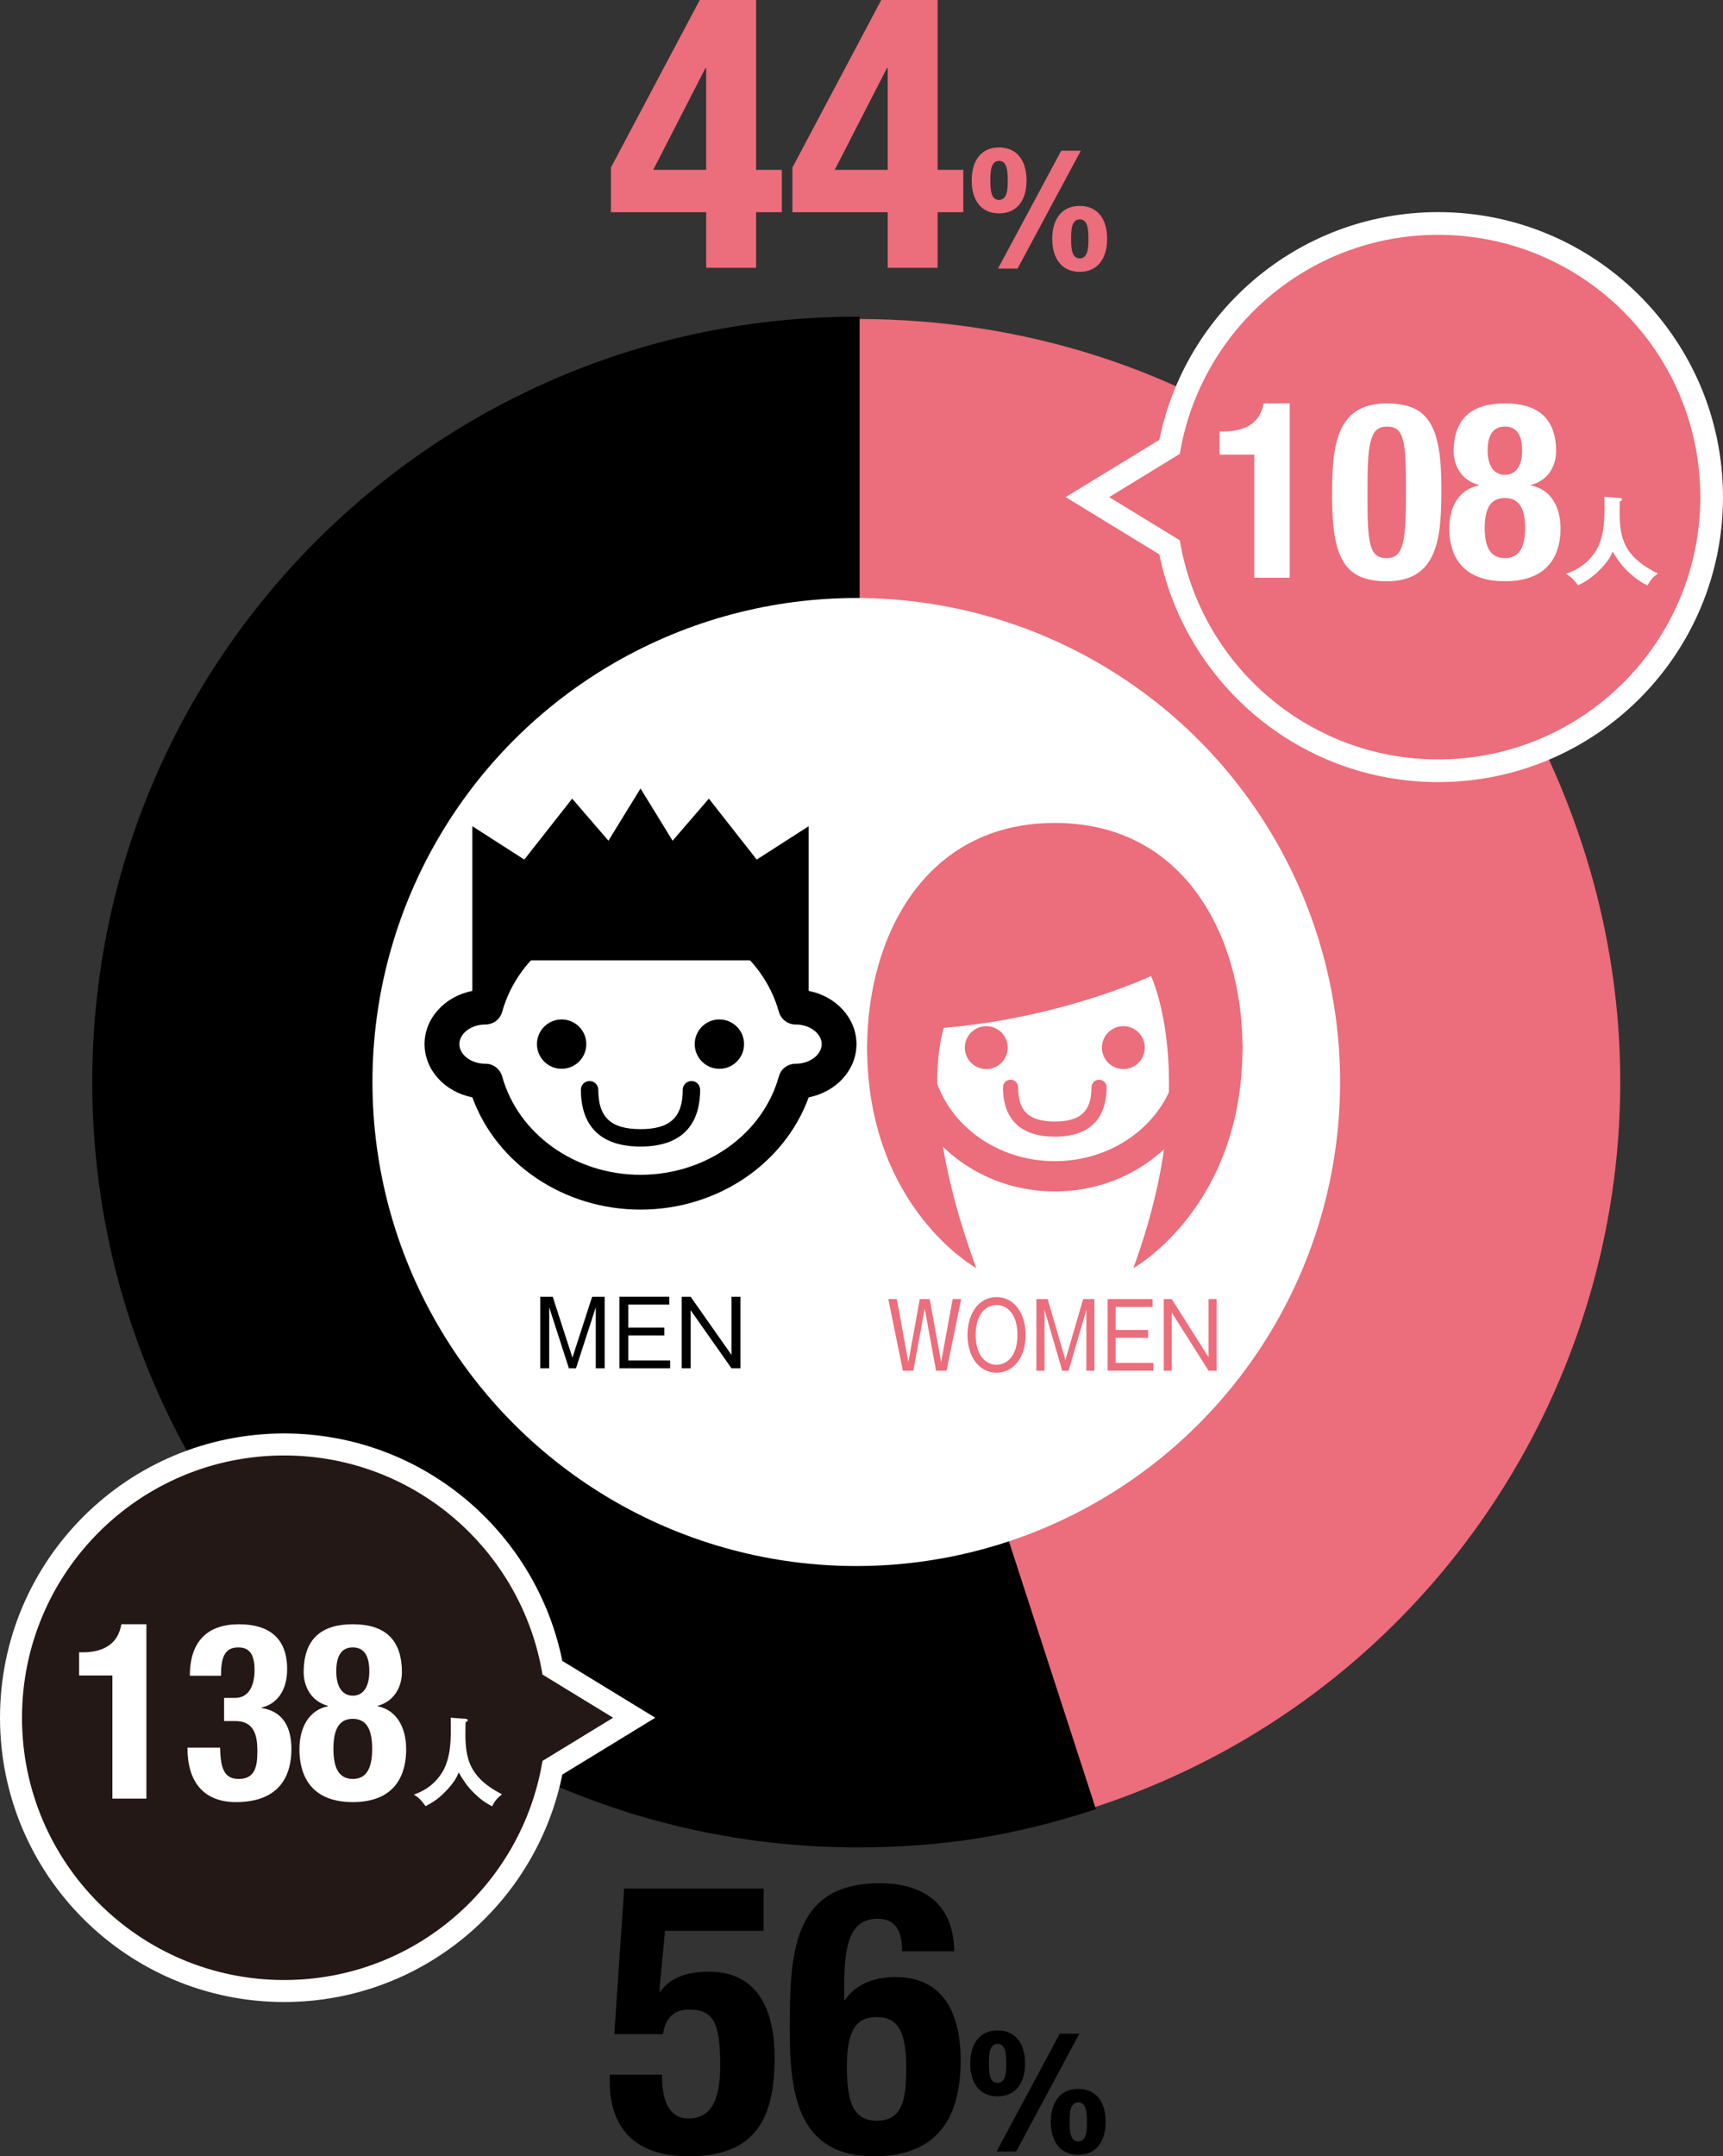 <?xml version="1.0" encoding="UTF-8"?><svg id="_レイヤー_2" xmlns="http://www.w3.org/2000/svg" viewBox="0 0 195.942 245.12"><rect x="0" y="0" width="195.942" height="245.12" fill="#333333" stroke="none"/><g id="_レイヤー_7"><path d="m97.495,123l26.804,82.493c45.56-14.803,70.493-63.737,55.69-109.297-11.843-36.448-44.17-59.935-82.493-59.935v86.739Z" style="fill:#ec6d7b;"/><path d="m97.495,123V36.261c-47.904,0-86.739,38.834-86.739,86.739s38.834,86.739,86.739,86.739c9.581,0,17.692-1.285,26.804-4.245l-26.804-82.493Z" style="stroke:#000; stroke-miterlimit:10; stroke-width:.526px;"/><circle cx="97.376" cy="123" r="55.02" style="fill:#fff;"/><path d="m72.841,137.504c-8.701,0-16.366-5.184-19.125-12.764-3.103-.601-5.434-3.085-5.434-6.049s2.331-5.447,5.434-6.049c2.758-7.581,10.424-12.764,19.125-12.764s16.365,5.185,19.124,12.764c3.103.601,5.434,3.085,5.434,6.049s-2.331,5.447-5.434,6.049c-2.759,7.58-10.423,12.764-19.124,12.764Zm-17.639-16.587c.888,0,1.668.592,1.906,1.447,1.838,6.583,8.308,11.181,15.733,11.181s13.895-4.598,15.732-11.181c.246-.883,1.026-1.466,2-1.445,1.56-.026,2.867-1.035,2.867-2.228s-1.307-2.202-2.867-2.228c-.032.001-.064.002-.093.002-.889,0-1.668-.592-1.907-1.447-1.837-6.583-8.307-11.181-15.732-11.181s-13.895,4.598-15.733,11.181c-.245.884-1.024,1.466-1.999,1.445-1.561.026-2.868,1.035-2.868,2.228s1.307,2.202,2.868,2.228c.031-.001.063-.002.093-.002Z"/><path d="m66.675,118.691c0,1.549-1.255,2.806-2.806,2.806-1.548,0-2.805-1.256-2.805-2.806s1.256-2.806,2.805-2.806c1.55,0,2.806,1.257,2.806,2.806Z"/><path d="m79.005,118.691c0,1.549,1.257,2.806,2.805,2.806,1.55,0,2.806-1.256,2.806-2.806s-1.256-2.806-2.806-2.806c-1.548,0-2.805,1.257-2.805,2.806Z"/><path d="m72.841,130.336c-5.608,0-6.784-3.512-6.784-6.459,0-.547.443-.99.99-.99s.99.443.99.99c0,3.139,1.437,4.478,4.804,4.478,3.366,0,4.801-1.34,4.801-4.478,0-.547.443-.99.99-.99s.99.443.99.99c0,2.947-1.177,6.459-6.781,6.459Z"/><polygon points="85.293 109.161 91.965 112.642 91.965 93.92 86.055 97.713 80.612 90.785 76.488 95.569 72.841 89.63 69.192 95.569 65.068 90.785 59.624 97.713 53.716 93.92 53.716 112.642 60.388 109.161 85.293 109.161"/><path d="m119.954,135.438c-7.561,0-14.222-4.504-16.618-11.092-2.696-.522-4.723-2.681-4.723-5.256s2.027-4.734,4.723-5.256c2.397-6.587,9.057-11.092,16.618-11.092s14.222,4.505,16.619,11.092c2.696.522,4.722,2.681,4.722,5.256s-2.026,4.734-4.722,5.256c-2.397,6.586-9.057,11.092-16.619,11.092Zm-15.327-14.413c.772,0,1.449.514,1.657,1.257,1.597,5.721,7.218,9.716,13.671,9.716,6.452,0,12.074-3.995,13.671-9.716.214-.768.902-1.274,1.738-1.256,1.356-.023,2.491-.9,2.491-1.936s-1.136-1.913-2.491-1.936c-.029.001-.055.002-.081.002-.773,0-1.45-.514-1.657-1.257-1.597-5.72-7.219-9.716-13.671-9.716-6.452,0-12.074,3.995-13.671,9.716-.214.769-.892,1.274-1.738,1.256-1.356.023-2.492.9-2.492,1.936s1.136,1.913,2.492,1.936c.028-.001.055-.002.081-.002Z" style="fill:#ec6d7b;"/><path d="m114.596,119.09c0,1.346-1.091,2.438-2.437,2.438s-2.437-1.092-2.437-2.438,1.091-2.438,2.437-2.438,2.437,1.092,2.437,2.438Z" style="fill:#ec6d7b;"/><path d="m125.311,119.09c0,1.346,1.092,2.438,2.437,2.438,1.347,0,2.437-1.092,2.437-2.438s-1.09-2.438-2.437-2.438c-1.346,0-2.437,1.092-2.437,2.438Z" style="fill:#ec6d7b;"/><path d="m119.953,129.21c-4.871,0-5.894-3.052-5.894-5.612,0-.476.385-.86.86-.86s.86.385.86.86c0,2.728,1.248,3.892,4.173,3.892s4.173-1.164,4.173-3.892c0-.476.385-.86.86-.86s.86.385.86.86c0,2.561-1.023,5.612-5.894,5.612Z" style="fill:#ec6d7b;"/><path d="m130.896,110.947s-11.059,5.228-25.504,6.028c0,0-.582-12.513,14.561-12.513s10.943,6.485,10.943,6.485Z" style="fill:#ec6d7b;"/><path d="m108.006,115.052s-4.73,7.884,3.01,29.098c0,0-12.403-6.88-12.403-25.06,0-12.495,6.484-25.54,21.341-25.54l5.54,5.877-1.864,6.45-15.624,9.174Z" style="fill:#ec6d7b;"/><path d="m130.896,110.947s5.736,11.989-2.005,33.203c0,0,12.403-6.88,12.403-25.06,0-12.495-6.484-25.54-21.341-25.54l-5.54,5.877,6.636,6.738,9.847,4.782Z" style="fill:#ec6d7b;"/><path d="m62.858,147.409l2.24,6.917,2.24-6.917h1.425v8.135h-1.011v-6.937l-2.251,6.937h-.805l-2.24-6.937v6.937h-1.022v-8.135h1.425Z"/><path d="m76.115,147.409v.887h-4.666v2.622h4.099v.887h-4.099v2.85h4.76v.887h-5.772v-8.135h5.679Z"/><path d="m78.54,147.409l4.646,6.607v-6.607h1.022v8.135h-1.022l-4.646-6.607v6.607h-1.012v-8.135h1.012Z"/><path d="m101.989,147.679l1.31,7.165,1.301-7.165h1.125l1.301,7.165,1.31-7.165h.967l-1.664,8.135h-1.19l-1.293-7.062-1.291,7.062h-1.19l-1.654-8.135h.966Z" style="fill:#ec6d7b;"/><path d="m116.634,151.746c0,2.467-1.31,4.294-3.308,4.294-1.979,0-3.3-1.806-3.3-4.294,0-2.334,1.199-4.296,3.3-4.296,2.128,0,3.308,2.003,3.308,4.296Zm-5.679,0c0,2.353,1.153,3.396,2.371,3.396,1.124,0,2.379-.918,2.379-3.396,0-2.364-1.162-3.397-2.379-3.397-1.162,0-2.371.971-2.371,3.397Z" style="fill:#ec6d7b;"/><path d="m119.141,147.679l2.017,6.917,2.017-6.917h1.283v8.135h-.911v-6.937l-2.026,6.937h-.725l-2.017-6.937v6.937h-.92v-8.135h1.283Z" style="fill:#ec6d7b;"/><path d="m131.072,147.679v.887h-4.201v2.622h3.69v.887h-3.69v2.85h4.285v.887h-5.195v-8.135h5.111Z" style="fill:#ec6d7b;"/><path d="m133.253,147.679l4.183,6.607v-6.607h.92v8.135h-.92l-4.183-6.607v6.607h-.911v-8.135h.911Z" style="fill:#ec6d7b;"/><path d="m69.725,195.265l-8.032-4.909c-2.345-14.125-14.587-24.906-29.377-24.906-16.467,0-29.815,13.349-29.815,29.815s13.349,29.815,29.815,29.815c14.791,0,27.032-10.781,29.377-24.906l8.032-4.909Z" style="fill:none; stroke:#fff; stroke-width:5px;"/><path d="m69.725,195.265l-8.032-4.909c-2.345-14.125-14.587-24.906-29.377-24.906-16.467,0-29.815,13.349-29.815,29.815s13.349,29.815,29.815,29.815c14.791,0,27.032-10.781,29.377-24.906l8.032-4.909Z" style="fill:#231815;"/><path d="m126.136,56.509l8.032,4.909c2.345,14.125,14.587,24.906,29.377,24.906,16.467,0,29.815-13.349,29.815-29.815,0-16.467-13.349-29.815-29.815-29.815-14.791,0-27.032,10.781-29.377,24.906l-8.032,4.909Z" style="fill:none; stroke:#fff; stroke-width:5.162px;"/><path d="m126.136,56.509l8.032,4.909c2.345,14.125,14.587,24.906,29.377,24.906,16.467,0,29.815-13.349,29.815-29.815,0-16.467-13.349-29.815-29.815-29.815-14.791,0-27.032,10.781-29.377,24.906l-8.032,4.909Z" style="fill:#ec6d7b;"/><path d="m69.473,19.048L79.578,0h6.407v19.307h2.924v4.816h-2.924v6.321h-5.676v-6.321h-10.836v-5.074Zm10.836-11.309h-.086l-5.934,11.567h6.02V7.74Z" style="fill:#ec6d7b;"/><path d="m90.113,19.048L100.218,0h6.407v19.307h2.924v4.816h-2.924v6.321h-5.676v-6.321h-10.836v-5.074Zm10.836-11.309h-.086l-5.934,11.567h6.02V7.74Z" style="fill:#ec6d7b;"/><path d="m113.613,16.76c2.006,0,3.127,1.462,3.127,3.756,0,2.278-1.104,3.74-3.127,3.74-2.074,0-3.111-1.547-3.111-3.74,0-2.209,1.037-3.756,3.111-3.756Zm0,5.966c.986,0,.986-1.377.986-2.21,0-1.071-.068-2.227-.986-2.227-.986,0-.986,1.377-.986,2.227,0,1.071.068,2.21.986,2.21Zm-.119,7.802l7.19-13.395h2.227l-7.19,13.395h-2.227Zm9.298-7.122c2.006,0,3.11,1.461,3.11,3.739s-1.104,3.757-3.11,3.757c-2.074,0-3.128-1.547-3.128-3.757,0-2.193,1.054-3.739,3.128-3.739Zm0,5.966c.986,0,.986-1.377.986-2.227,0-1.054-.068-2.209-.986-2.209-.986,0-.986,1.36-.986,2.209,0,1.088.068,2.227.986,2.227Z" style="fill:#ec6d7b;"/><path d="m86.846,219.493h-11.223l-.645,6.923h.086c1.161-1.591,2.967-2.279,5.59-2.279,5.848,0,7.438,4.902,7.438,9.718,0,6.665-1.935,11.266-9.761,11.266-7.74,0-8.986-5.073-8.986-8.471v-.816h5.934c0,2.021.344,4.987,3.01,4.987,2.494,0,3.612-1.978,3.612-5.934,0-5.031-.774-6.45-3.569-6.45-1.763,0-2.709,1.075-2.924,2.795h-5.547l1.118-16.555h15.866v4.816Z"/><path d="m102.584,221.814c0-2.321-.731-3.697-2.795-3.697-3.269,0-3.784,3.268-3.784,7.739v1.506h.086c1.032-1.592,3.053-2.623,5.719-2.623,5.418,0,7.439,4.042,7.439,9.503,0,6.966-3.054,10.878-9.848,10.878-8.514,0-9.589-6.794-9.589-14.232,0-8.6.173-16.812,10.234-16.812,4.386,0,8.385,1.849,8.471,7.739h-5.934Zm-2.881,19.264c3.01,0,3.354-2.579,3.354-6.02,0-4.128-.946-5.762-3.354-5.762-2.451,0-3.397,1.634-3.397,5.762.043,3.483.517,6.02,3.397,6.02Z"/><path d="m113.446,230.809c2.006,0,3.128,1.462,3.128,3.757,0,2.277-1.104,3.739-3.128,3.739-2.073,0-3.11-1.547-3.11-3.739,0-2.21,1.037-3.757,3.11-3.757Zm0,5.967c.986,0,.986-1.377.986-2.21,0-1.071-.068-2.227-.986-2.227-.985,0-.985,1.376-.985,2.227,0,1.07.067,2.21.985,2.21Zm-.118,7.802l7.189-13.395h2.228l-7.19,13.395h-2.227Zm9.298-7.122c2.006,0,3.11,1.462,3.11,3.739,0,2.278-1.104,3.757-3.11,3.757-2.074,0-3.128-1.547-3.128-3.757,0-2.192,1.054-3.739,3.128-3.739Zm0,5.966c.985,0,.985-1.377.985-2.227,0-1.054-.067-2.21-.985-2.21-.986,0-.986,1.36-.986,2.21,0,1.088.068,2.227.986,2.227Z"/><path d="m12.782,204.461v-14h-3.787v-2.632h.349c2.524,0,4.082-1.008,4.458-3.192h2.847v19.824h-3.867Z" style="fill:#fff;"/><path d="m25.027,198.666c.054,2.296.43,3.556,2.122,3.556,1.88,0,2.122-1.456,2.122-3.192,0-1.764-.376-3.388-2.498-3.388h-1.289v-2.632h1.262c1.611,0,2.202-1.512,2.202-3.136,0-1.848-.591-2.604-1.853-2.604-1.665,0-1.96,1.344-1.96,3.22h-3.545c0-3.892,1.987-5.852,5.586-5.852,3.438,0,5.479,1.596,5.479,5.096,0,2.38-1.101,3.948-2.9,4.368v.056c2.444.392,3.384,2.184,3.384,4.676,0,2.66-1.047,6.02-6.311,6.02-3.679,0-5.505-2.324-5.505-6.104v-.084h3.706Z" style="fill:#fff;"/><path d="m37.273,193.961v-.056c-2.041-.56-2.739-2.38-2.739-3.808,0-3.892,2.122-5.46,5.586-5.46s5.586,1.568,5.586,5.46c0,1.428-.698,3.248-2.739,3.808v.056c2.148.448,3.223,2.408,3.223,4.9,0,2.268-.779,5.992-6.069,5.992s-6.069-3.724-6.069-5.992c0-2.492,1.074-4.452,3.223-4.9Zm2.847,8.26c1.746,0,2.202-1.54,2.202-3.416,0-1.904-.457-3.416-2.202-3.416s-2.202,1.512-2.202,3.416c0,1.876.457,3.416,2.202,3.416Zm0-9.464c1.128,0,1.88-.924,1.88-2.772,0-1.792-.618-2.716-1.88-2.716s-1.88.924-1.88,2.716c0,1.848.752,2.772,1.88,2.772Z" style="fill:#fff;"/><path d="m52.945,195.385c.232.022.253.132.253.165,0,.077-.032.121-.253.231-.074,3.466-.126,6.007,4.144,8.185-.548.44-.812.737-1.118,1.364-.822-.407-1.423-.869-2.14-1.584-.749-.748-1.044-1.232-1.677-2.267-.137.374-.39,1.056-1.571,2.255-.759.759-1.318,1.122-2.183,1.584-.569-.781-.854-1.023-1.329-1.32,2.193-.737,3.237-2.343,3.627-3.355.485-1.287.622-2.498.559-5.38l1.687.121Z" style="fill:#fff;"/><path d="m142.635,65.682v-14h-3.948v-2.632h.364c2.632,0,4.256-1.008,4.648-3.192h2.968v19.824h-4.032Z" style="fill:#fff;"/><path d="m157.699,45.858c4.788,0,6.216,2.604,6.216,9.632,0,5.516-.308,10.584-6.216,10.584-4.788,0-6.216-2.604-6.216-9.632,0-5.488.308-10.584,6.216-10.584Zm-2.184,11.452c0,4.984.448,6.132,2.184,6.132,1.764,0,2.184-1.568,2.184-6.664v-2.156c0-4.984-.448-6.132-2.184-6.132-1.764,0-2.184,1.568-2.184,6.664v2.156Z" style="fill:#fff;"/><path d="m168.17,55.182v-.056c-2.128-.56-2.856-2.38-2.856-3.808,0-3.892,2.212-5.46,5.824-5.46,3.612,0,5.824,1.568,5.824,5.46,0,1.428-.728,3.248-2.856,3.808v.056c2.24.448,3.36,2.408,3.36,4.9,0,2.268-.812,5.992-6.328,5.992-5.516,0-6.328-3.724-6.328-5.992,0-2.492,1.12-4.452,3.36-4.9Zm2.968,8.26c1.82,0,2.296-1.54,2.296-3.416,0-1.904-.476-3.416-2.296-3.416-1.82,0-2.296,1.512-2.296,3.416,0,1.876.476,3.416,2.296,3.416Zm0-9.464c1.176,0,1.96-.924,1.96-2.772,0-1.792-.644-2.716-1.96-2.716-1.316,0-1.96.924-1.96,2.716,0,1.848.784,2.772,1.96,2.772Z" style="fill:#fff;"/><path d="m184.208,56.608c.242.022.264.132.264.165,0,.077-.033.121-.264.231-.077,3.466-.132,6.007,4.323,8.185-.572.44-.847.737-1.166,1.364-.858-.407-1.485-.869-2.233-1.584-.781-.748-1.089-1.232-1.749-2.267-.143.374-.407,1.056-1.639,2.255-.792.759-1.375,1.122-2.277,1.584-.594-.781-.891-1.023-1.386-1.32,2.288-.737,3.377-2.343,3.784-3.355.506-1.287.649-2.498.584-5.38l1.76.121Z" style="fill:#fff;"/></g></svg>